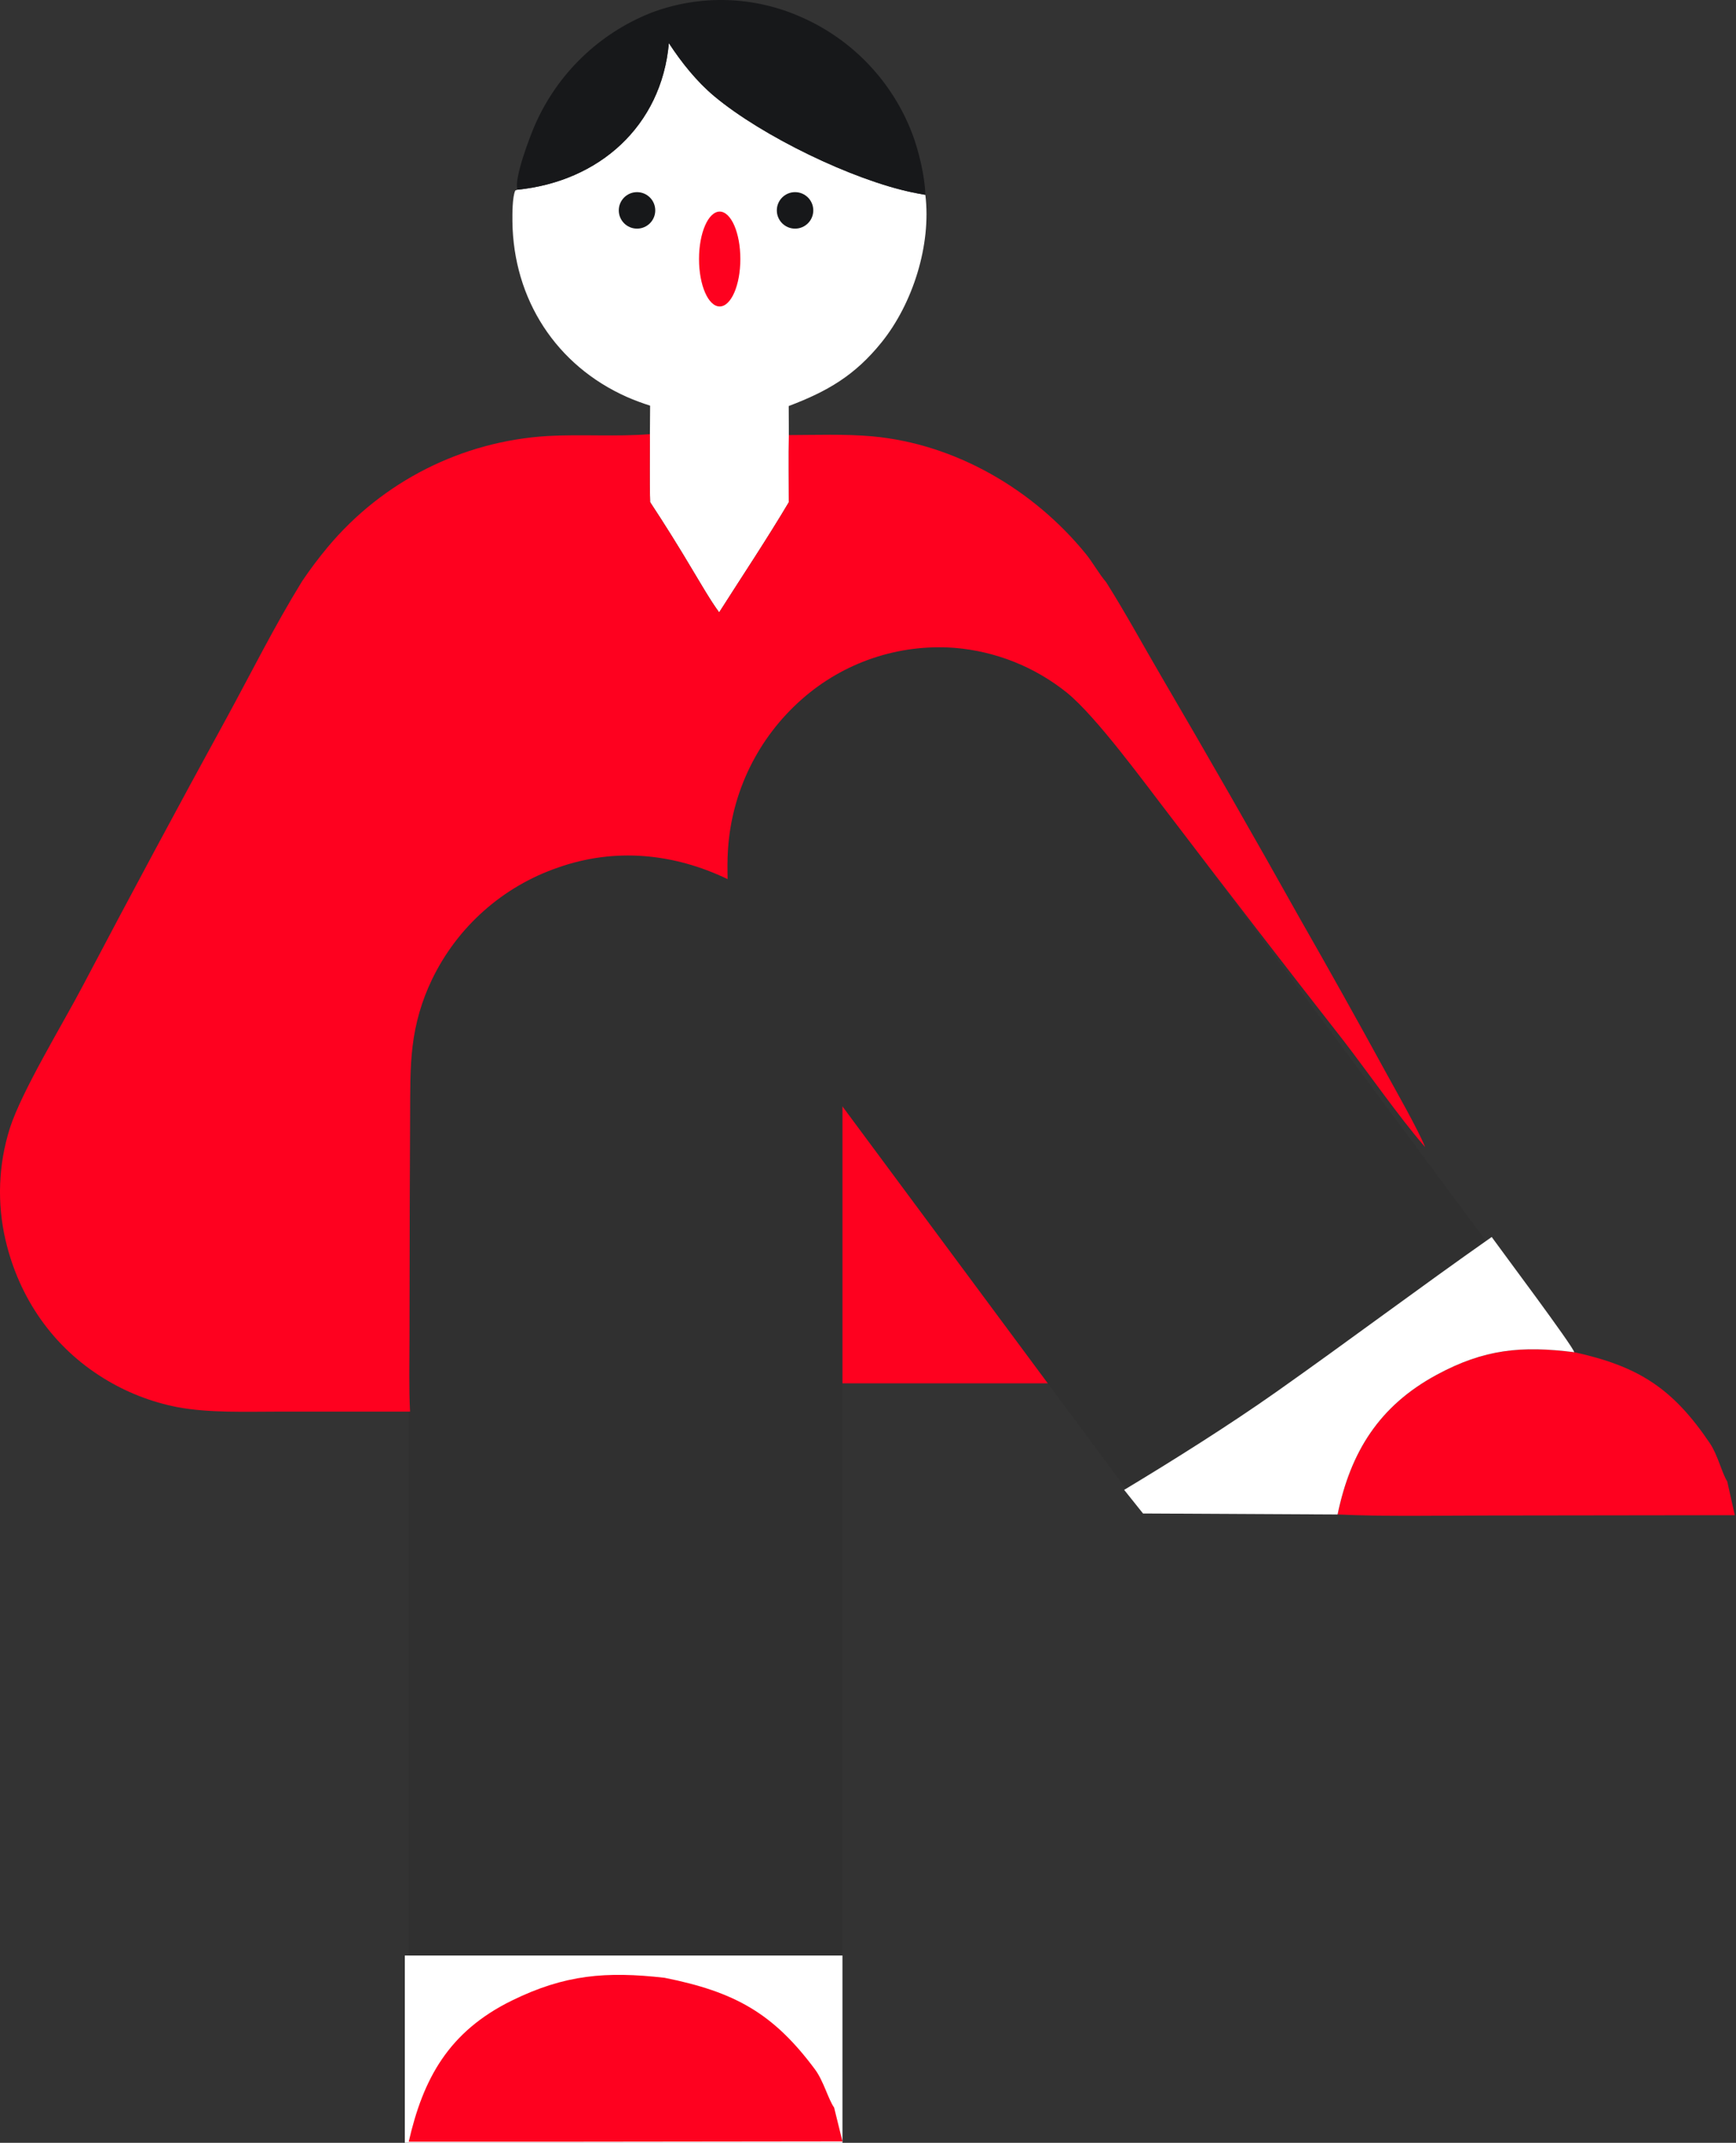<?xml version="1.0" encoding="UTF-8"?> <svg xmlns="http://www.w3.org/2000/svg" width="714" height="881" viewBox="0 0 714 881" fill="none"><rect x="0" y="0" width="714" height="881" fill="#333333" stroke="none"/><path d="M364.5 412L446.772 568.75H282.228L364.5 412Z" fill="#FE011F"></path><rect x="168.102" y="297.328" width="178.399" height="554.637" fill="#303030"></rect><rect x="248.633" y="322.961" width="179.615" height="371.104" transform="rotate(-36.566 248.633 322.961)" fill="#303030"></rect><rect x="166.5" y="804" width="180" height="77" fill="white"></rect><path d="M275.106 17.734C280.207 25.576 286.588 33.566 293.815 39.59C313.593 56.073 350.628 73.94 375.135 79.077C376.948 79.457 378.766 79.801 380.59 80.109C383.095 100.634 375.45 124.782 362.59 140.737C351.6 154.375 340.359 160.887 324.389 166.944L324.446 178.875C324.309 187.982 324.423 197.38 324.423 206.511C315.526 221.496 305.2 236.986 295.788 251.767C292.3 247.101 287.777 239.209 284.667 234.067C279.126 224.729 273.368 215.521 267.398 206.452C267.107 197.542 267.318 187.489 267.307 178.492L267.387 166.78C264.168 165.764 261 164.579 257.901 163.233C228.709 150.287 211.133 123.016 210.752 91.035C210.716 87.983 210.711 81.024 211.92 78.329L212.854 77.998C246.362 74.6 272.059 51.901 275.106 17.734Z" fill="white"></path><path d="M212.85 78.001C211.19 73.733 218.055 55.838 220.007 51.42C229.213 30.339 246.381 13.752 267.766 5.275C287.922 -2.377 310.302 -1.68 329.943 7.21C350.796 16.468 367.086 33.666 375.206 54.985C377.859 61.932 380.432 72.666 380.586 80.111C378.762 79.804 376.944 79.46 375.131 79.079C350.624 73.943 313.59 56.076 293.811 39.593C286.584 33.569 280.203 25.579 275.102 17.737C272.055 51.904 246.358 74.602 212.85 78.001Z" fill="#17181A"></path><path d="M550.148 622.664C555.489 596.859 567.331 577.984 590.883 565.239C610.478 554.638 625.808 553.226 647.479 555.942C673.621 561.7 687.847 570.505 703.308 593.462C706.493 598.197 708.271 605.813 710.398 609.078L713.503 622.961L611.999 623.093C592.787 623.087 569.12 623.59 550.148 622.664Z" fill="#FE011F"></path><path d="M168.102 880.56C174.021 854.655 184.482 835.277 210.587 822.483C232.306 811.841 249.298 810.423 273.318 813.149C302.294 818.93 318.063 827.769 335.2 850.815C338.73 855.568 340.701 863.214 343.059 866.491L346.5 880.428L233.992 880.56C212.697 880.554 190.296 880.56 168.102 880.56Z" fill="#FE011F"></path><path d="M124.228 238.999C127.509 234.126 131.04 229.424 134.805 224.912C157.362 197.905 190.055 181.393 225.178 179.269C238.928 178.481 253.783 179.618 267.3 178.5C267.312 187.497 267.1 197.55 267.392 206.459C273.361 215.529 279.119 224.737 284.66 234.075C287.77 239.217 292.293 247.109 295.781 251.774C305.193 236.994 315.519 221.504 324.416 206.519C324.416 197.387 324.302 187.99 324.439 178.883C335.515 178.856 347.711 178.398 358.73 179.394C392.945 182.488 425.046 201.276 446.585 227.727C449.444 231.237 452.092 236.072 454.933 239.332C462.612 251.471 470.286 265.527 477.599 278.037C497.017 311.21 516.115 344.57 534.893 378.11C546.751 398.855 558.41 419.714 569.869 440.681C573.849 447.937 583.295 464.502 586.148 471.61L585.708 471.112C575.433 459.259 562.539 440.756 552.492 427.742C528.7 397.345 505.102 366.799 481.71 336.096C470.932 322.149 450.965 294.636 438.792 284.774C425.555 274.138 409.425 267.72 392.5 266.354C369.588 264.671 346.968 272.301 329.757 287.516C311.808 303.314 300.882 325.607 299.401 349.472C299.138 353.249 299.183 357.615 299.246 361.436C277.141 350.813 252.908 348.441 229.578 356.667C206.788 364.458 188.079 381.067 177.643 402.777C173.491 411.394 170.806 420.646 169.698 430.149C168.575 439.08 168.738 449.104 168.677 458.184L168.513 498.444L168.422 550.134C168.414 559.408 168.146 571.255 168.651 580.381L114.847 580.376C101.49 580.376 85.794 580.993 72.849 578.511C62.161 576.419 51.939 572.416 42.675 566.693C21.776 553.867 7.874 533.677 2.285 509.908C-1.274 494.681 -0.666 478.774 4.046 463.862C9.006 448.418 25.922 420.846 34.266 404.904C53.565 368.256 73.164 331.767 93.06 295.441C103.646 276.057 112.647 257.816 124.228 238.999Z" fill="#FE011F"></path><path d="M613.518 508.578C617.12 513.65 646.796 553.183 647.465 555.945C625.794 553.229 610.465 554.642 590.869 565.243C567.317 577.988 555.475 596.863 550.135 622.668L470.113 622.256C467.511 619.037 464.927 615.8 462.359 612.553C482.687 600.322 505.661 585.861 524.97 572.247C554.578 551.365 583.899 529.351 613.518 508.578Z" fill="white"></path><ellipse cx="296" cy="106.5" rx="8.5" ry="19.5" fill="#FE011F"></ellipse><circle cx="262" cy="86.5" r="7.5" fill="#17181A"></circle><circle cx="327" cy="86.5" r="7.5" fill="#17181A"></circle></svg> 